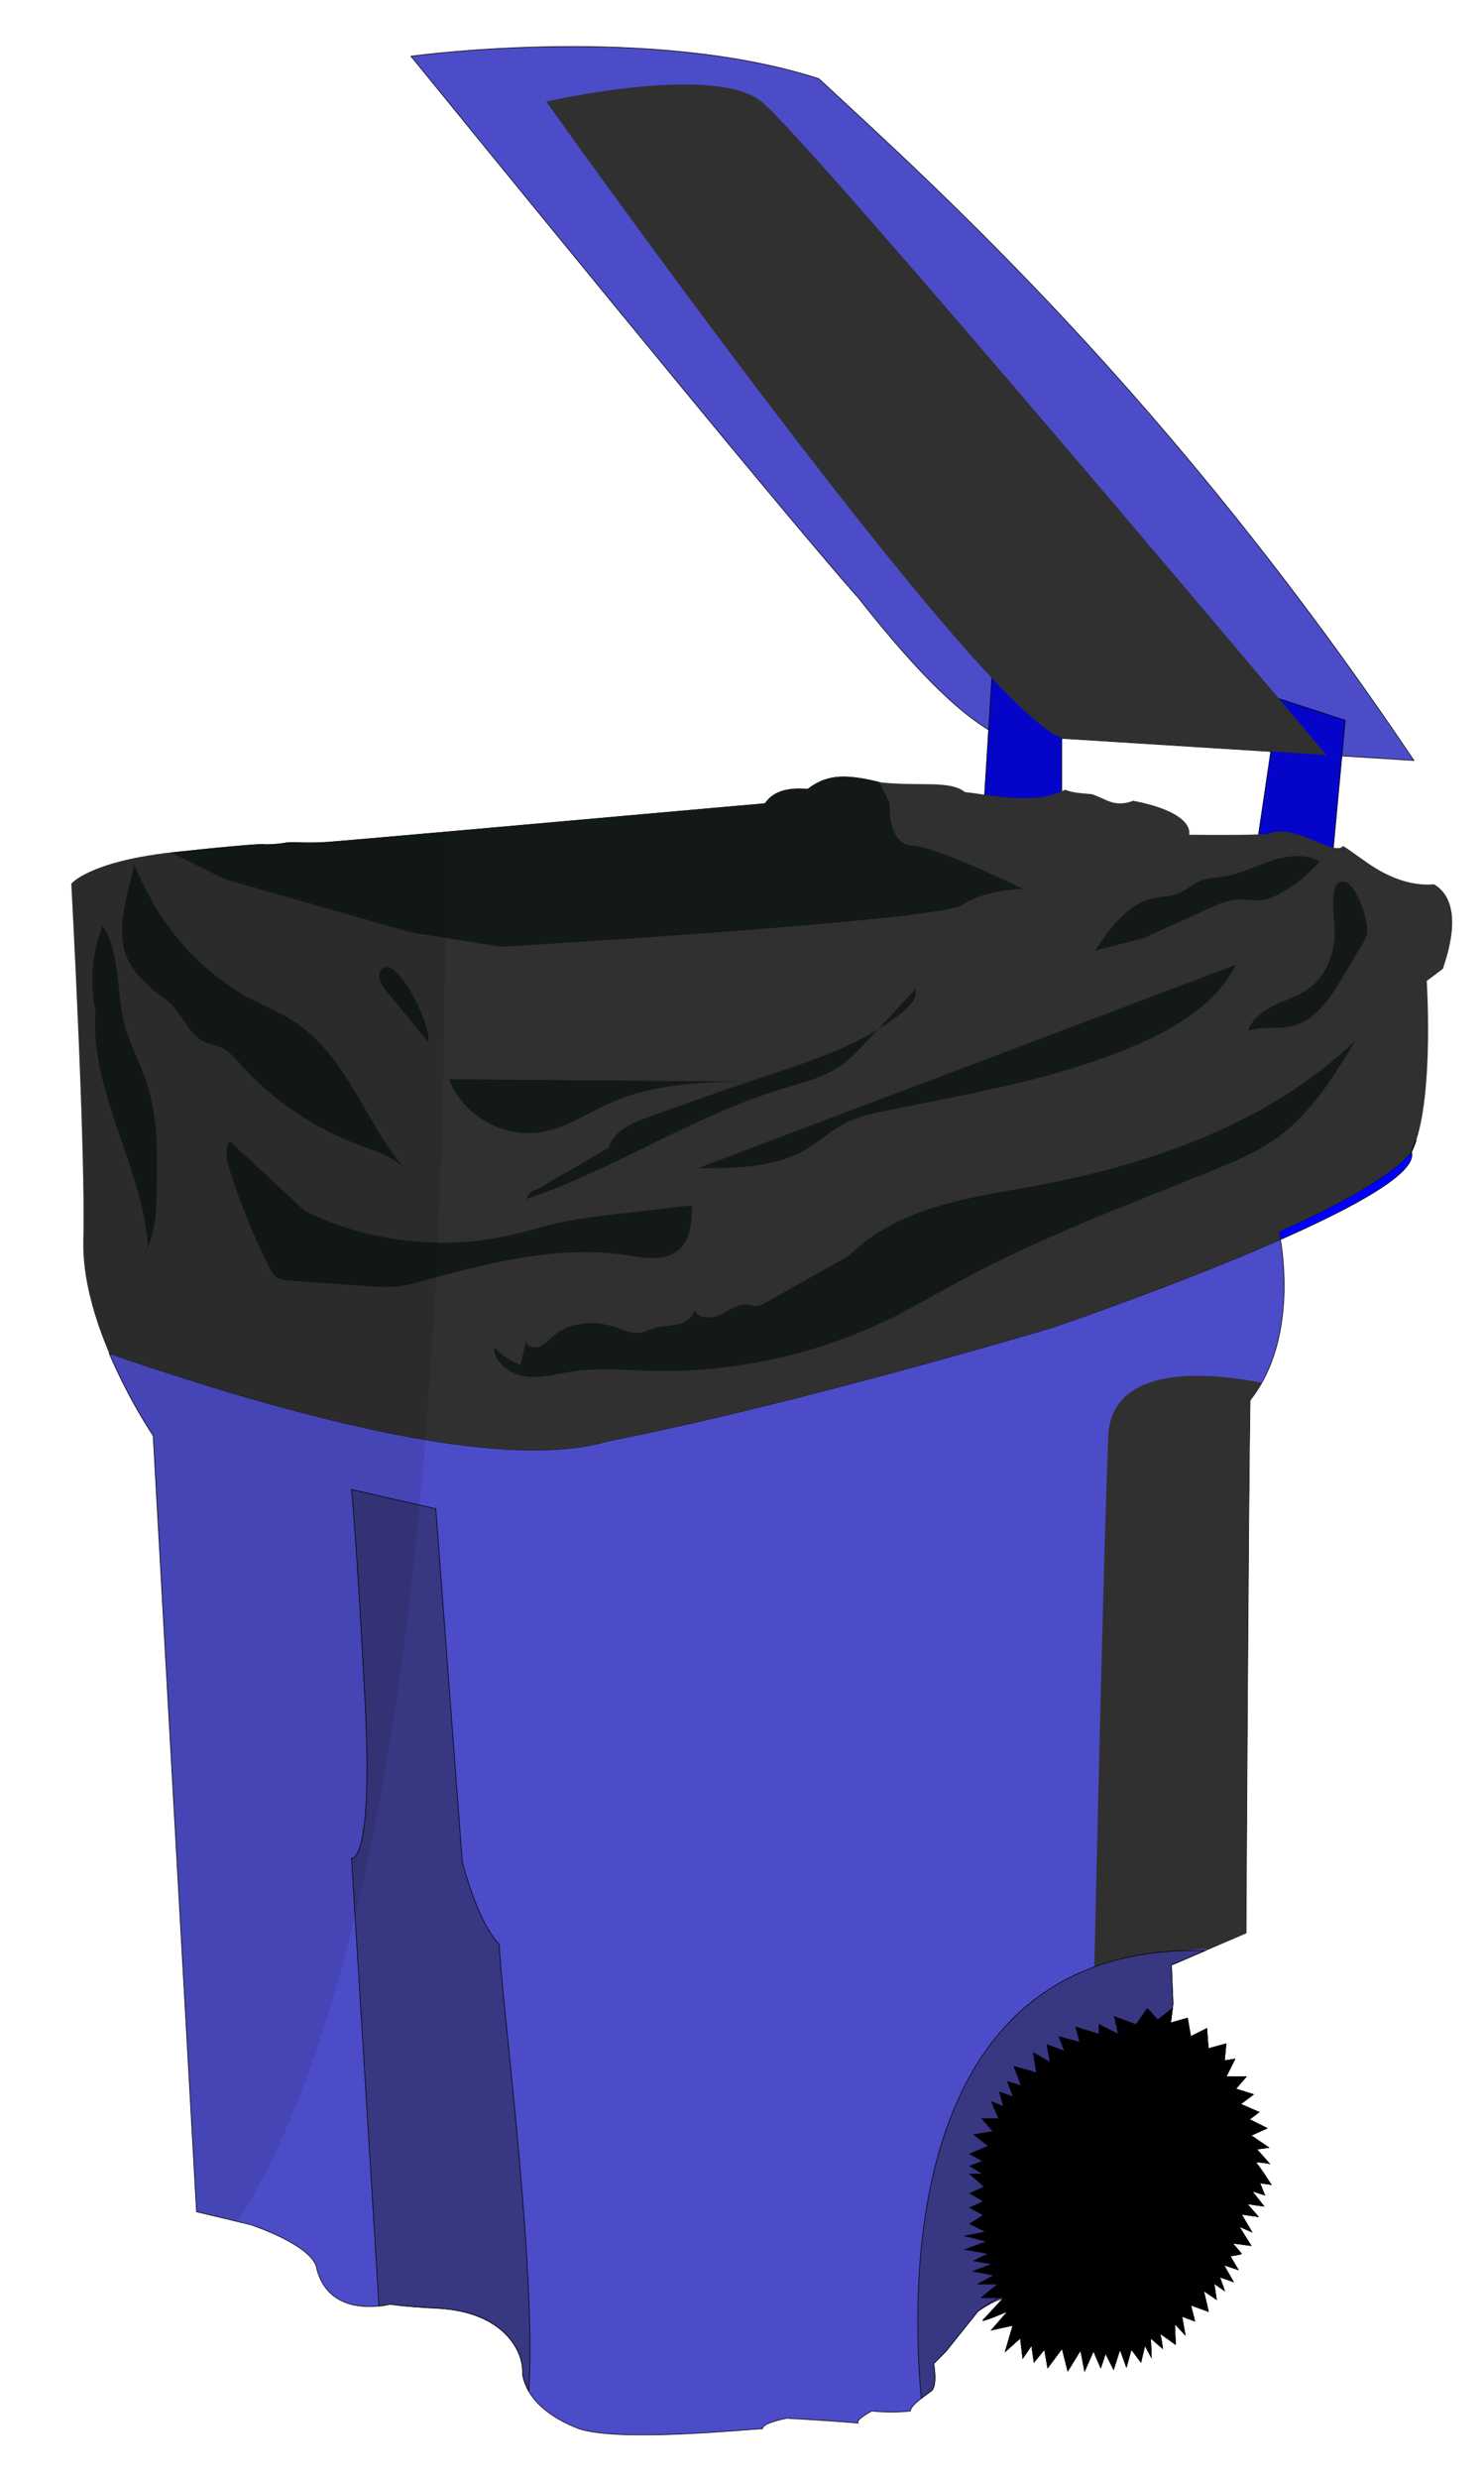 <?xml version="1.0" encoding="UTF-8"?>
<svg id="Layer_2" data-name="Layer 2" xmlns="http://www.w3.org/2000/svg" viewBox="0 0 2376 3967">
  <defs>
    <style>
      .cls-1, .cls-2, .cls-3, .cls-4, .cls-5 {
        stroke: #000;
        stroke-miterlimit: 10;
      }

      .cls-6 {
        opacity: .1;
      }

      .cls-6, .cls-7, .cls-8, .cls-9 {
        stroke-width: 0px;
      }

      .cls-2 {
        fill: blue;
      }

      .cls-3 {
        fill: #0505c9;
      }

      .cls-4 {
        fill: #373782;
      }

      .cls-5 {
        fill: #4c4cc9;
      }

      .cls-7 {
        fill: #2c2c2c;
      }

      .cls-8 {
        fill: #131919;
      }

      .cls-9 {
        fill: #303030;
      }
    </style>
  </defs>
  <g>
    <path class="cls-5" d="M2263.8,1216.95l-115.29-7.24-24.99-1.57s-.22-.01-.63-.04l-.39-.03c-.26-.01-.58-.04-.94-.06l-.59-.04c-.17-.01-.33-.03-.53-.03l-85.83-5.4-327.43-20.56c-.06,0-.13-.01-.19-.01h-.04l-6.96-.44-105.17-6.61h-.01c-3.79-2.12-7.78-4.45-11.97-7.03-40.28-24.81-100.74-74.12-208.76-211.41C1240.83,806.87,683.43,121.27,658.81,91c-.55-.69-.84-1.04-.84-1.04,0,0,.24-.04.75-.1,18.65-2.51,385.56-50.33,652.37,36.1,194.79,180.69,562.01,509.56,952.71,1090.99Z"/>
    <polygon class="cls-3" points="1588.15 1083.12 1561.15 1515.1 1700 1495.82 1700 1110.12 1588.15 1083.12"/>
    <polygon class="cls-3" points="2047.12 1117.84 1996.98 1457.25 2122.98 1484.25 2153.83 1152.55 2047.12 1117.84"/>
    <path class="cls-5" d="M2034.91,3495.66l-18-2.57,7.71,19.28-20.57-6.43,19.28,24.43-27-3.86,18,20.57-27-3.86,16.71,28.28-20.57-9,19.28,30.86-29.57-3.86s12.86,15.43,14.14,16.71c1.29,1.29-18,3.86-18,3.86l12.86,21.86-23.14-7.71,15.43,27-21.86-7.71,7.71,21.86-16.71-11.57,3.86,25.71-20.57-14.14,7.71,33.43-28.28-10.29,6.43,25.71-20.57-7.71,5.14,29.57-16.71-18,1.29,33.43s-28.28-20.57-25.71-18,5.14,24.43,5.14,24.43l-19.28-16.71,1.29,30.86-10.29-19.28-6.43,27-15.43-20.57-7.71,28.28-10.29-28.28-10.29,32.14-12.86-25.71-7.71,23.14-11.57-27-14.14,32.14-6.43-33.43-20.57,33.43-9-36-23.14,30.86-5.14-29.57-16.71,20.57-3.86-27-14.14,20.57-3.86-32.14-17.27,15.45-7.16,6.4c27.74-24.4,44.82-97.47-3.64-84.96-10.25,2.62-23.44,9.1-40.07,20.67l-51.43,64.28-19.28,19.28s6.43,36-3.86,43.71c-4.08,3.06-10.17,7.33-16.05,11.92-8.95,7.02-17.38,14.78-17.38,20.22-30.86,3.86-61.71,0-61.71,0,0,0-27,14.14-21.86,19.28-45-3.86-114.42-7.71-114.42-7.71,0,0-39.86,7.71-38.57,16.71-28.28,1.29-228.85,21.86-294.42,0-30.96-11.98-63.47-30.96-80.06-59.92-4.77-8.32-8.22-17.46-9.94-27.5,2.57-36-29.57-100.28-137.57-105.42-51.43-2.57-74.57-6.43-74.57-6.43,0,0-7.08,1.92-17.84,3.06-28.63,3.02-83.26.54-99.15-58.34-3.86-38.57-106.71-72-106.71-72l-20.43-4.89-65.71-15.68-69.43-1241.94s-38.49-56.45-70.34-131.64c167.06,57.6,349.36,111.74,506.16,138.05,116.52,19.57,218.95,23.76,290.57,2.58,308.56-60.43,714.82-182.56,714.82-182.56,0,0,199.79-68.04,363.65-140.3,6.02,36.4,18.14,144.04-29.87,229.24-5.45,9.69-11.69,19.08-18.8,28.05-2.57,142.71-6.43,852.39-6.43,852.39l-58.48,25.15-6.93,2.98-54.15,23.3,2.57,61.71-.94,7.52-2.92,23.33,27-7.71,5.14,29.57,25.71-12.86,2.57,32.14,28.28-7.71-2.57,27,16.71-2.57-14.14,28.28h32.14l-16.71,19.28,28.28,9-20.57,15.43,29.57,12.86-15.43,11.57,28.28,14.14-25.71,11.57,28.28,19.28-19.28,2.57,20.57,23.14s-25.71-5.14-20.57,0c5.14,5.14,23.14,33.43,23.14,33.43Z"/>
    <path class="cls-2" d="M2047.77,1970.87s1.04,4.58,2.38,12.69c119.27-52.61,219.5-107.47,209.75-139.97-48.85,57.85-212.13,127.28-212.13,127.28Z"/>
    <path class="cls-9" d="M2310.04,1550.46l-25.71,19.28s10.92,169.27-16.56,254.17c-3.57,6.56-6.26,13.13-7.87,19.67-48.85,57.85-212.13,127.28-212.13,127.28,0,0,1.04,4.58,2.38,12.69-163.86,72.27-363.65,140.3-363.65,140.3,0,0-406.27,122.14-714.82,182.56-71.62,21.17-174.05,16.98-290.57-2.58-156.8-26.32-339.1-80.46-506.16-138.05-23.36-55.15-43.15-120.38-41.51-180.78,3.86-142.71-19.28-570.83-19.28-570.83,0,0,27.74-34.98,159.22-50.04,4.24-.48,8.6-.95,13.06-1.39,145.28-15.43,137.57-11.57,137.57-11.57,0,0,18,0,32.14-2.57,14.14-2.57,27,1.29,66.85-1.29,12.92-.84,90.65-7.61,189.97-16.38,207.12-18.31,508.1-45.33,510.71-45.33,3.86,0,11.57-28.28,69.43-23.14,32.5-25.01,63.79-23.26,113.96-11.33,1.43.33,2.87.68,4.32,1.04,64.28,6.43,109.28-3.86,133.71,15.43,8.83.86,19.5,2.47,31.28,4.14,37.88,5.37,87.18,11.34,123.64-5.41,1.79-.82,3.54-1.7,5.26-2.62,13.4,5.54,28.12,5.67,42.65,7.14,10.84,3.2,20.92,9.51,31.72,12.78,11.3,3.43,23.72,2.34,34.58-2.26,101.49,19.77,89.57,54.38,89.57,54.38,0,0,71.7.95,111.22-.42,6.31-.23,11.82-.5,16.06-.86,28.28-12.86,66.85,9,93.85,19.28,3.83,1.32,7.14,2.24,9.95,2.79,9.44,1.88,13.65-.08,15.4-2.89,18.06,11.37,34.69,25.1,52.94,36.17,28.22,17.11,60.12,28.03,92.82,25.29,21.33,12.43,45.23,45.81,14.01,135.35Z"/>
    <path class="cls-8" d="M1638.29,1422.54s-37.44,0-72.16,12.95c-8.92,3.33-17.67,7.51-25.55,12.77-38.57,25.71-737.97,66.85-737.97,66.85l-89.55-14.27-55.73-8.87-296.99-84.85-86.99-42.97c4.24-.48,8.6-.95,13.06-1.39,145.28-15.43,137.57-11.57,137.57-11.57,0,0,18,0,32.14-2.57,14.14-2.57,27,1.29,66.85-1.29,12.92-.84,90.65-7.61,189.97-16.38,207.12-18.31,508.1-45.33,510.71-45.33,3.86,0,11.57-28.28,69.43-23.14,32.5-25.01,63.79-23.26,113.96-11.33,10.84,20.34,17.82,35.11,17.82,35.11,0,0-5.14,64.28,36,66.85,21.26,1.32,67.93,19.82,108.07,37.39,37.53,16.43,69.35,32.04,69.35,32.04Z"/>
    <path class="cls-4" d="M846.62,3826.57c-4.77-8.32-8.22-17.46-9.94-27.5,2.57-36-29.57-100.28-137.57-105.42-51.43-2.57-74.57-6.43-74.57-6.43,0,0-7.08,1.92-17.84,3.06l-43.87-716.6s34.71,10.29,21.86-245.56c-12.86-255.85-21.86-344.56-21.86-344.56l134.99,30.86,42.43,565.69s24.43,96.42,59.14,131.14c2.16,78.77,60.46,518.89,47.22,715.33Z"/>
    <path class="cls-2" d="M2267.77,1823.92c-3.57,6.56-6.26,13.13-7.87,19.67,2.92-5.84,5.53-12.45,7.87-19.67Z"/>
    <path class="cls-9" d="M2020.28,2212.8c-5.45,9.69-11.69,19.08-18.8,28.05-2.57,142.71-6.43,852.39-6.43,852.39l-58.48,25.15c-86.43,3.18-184.44,29.09-184.44,29.09,0,0,14.72-673.28,22.43-853.28,9.12-111.23,159.2-98.33,245.71-81.41Z"/>
    <path class="cls-4" d="M2024.63,3512.37l-20.57-6.43,19.28,24.43-27-3.86,18,20.57-27-3.86,16.71,28.28-20.57-9,19.28,30.86-29.57-3.86s12.86,15.43,14.14,16.71c1.29,1.29-18,3.86-18,3.86l12.86,21.86-23.14-7.71,15.43,27-21.86-7.71,7.71,21.86-16.71-11.57,3.86,25.71-20.57-14.14,7.71,33.43-28.28-10.29,6.43,25.71-20.57-7.71,5.14,29.57-16.71-18,1.29,33.43s-28.28-20.57-25.71-18,5.14,24.43,5.14,24.43l-19.28-16.71,1.29,30.86-10.29-19.28-6.43,27-15.43-20.57-7.71,28.28-10.29-28.28-10.29,32.14-12.86-25.71-7.71,23.14-11.57-27-14.14,32.14-6.43-33.43-20.57,33.43-9-36-23.14,30.86-5.14-29.57-16.71,20.57-3.86-27-14.14,20.57-3.86-32.14-24.43,21.86c73.65-62.52,47.91-136.22-43.71-64.28l-51.43,64.28-19.28,19.28s6.43,36-3.86,43.71c-4.08,3.06-10.17,7.33-16.05,11.92-16.92-182.91-27.22-728.98,454.61-716.61l-54.15,23.3,2.57,61.71-.94,7.52-2.92,23.33,27-7.71,5.14,29.57,25.71-12.86,2.57,32.14,28.28-7.71-2.57,27,16.71-2.57-14.14,28.28h32.14l-16.71,19.28,28.28,9-20.57,15.43,29.57,12.86-15.43,11.57,28.28,14.14-25.71,11.57,28.28,19.28-19.28,2.57,20.57,23.14s-25.71-5.14-20.57,0c5.14,5.14,23.14,33.43,23.14,33.43l-18-2.57,7.71,19.28Z"/>
    <path class="cls-1" d="M2024.63,3512.37l-20.57-6.43,19.28,24.43-27-3.86,18,20.57-27-3.86,16.71,28.28-20.57-9,19.28,30.86-29.57-3.86s12.86,15.43,14.14,16.71c1.29,1.29-18,3.86-18,3.86l12.86,21.86-23.14-7.71,15.43,27-21.86-7.71,7.71,21.86-16.71-11.57,3.86,25.71-20.57-14.14,7.71,33.43-28.28-10.29,6.43,25.71-20.57-7.71,5.14,29.57-16.71-18,1.29,33.43s-28.28-20.57-25.71-18,5.14,24.43,5.14,24.43l-19.28-16.71,1.29,30.86-10.29-19.28-6.43,27-15.43-20.57-7.71,28.28-10.29-28.28-10.29,32.14-12.86-25.71-7.71,23.14-11.57-27-14.14,32.14-6.43-33.43-20.57,33.43-9-36-23.14,30.86-5.14-29.57-16.71,20.57-3.86-27-14.14,20.57-3.86-32.14-24.43,21.86,12.21-41.78-34.48,7.48,26.12-29.98s-45,19.28-39.21,13.5c5.79-5.79,32.78-35.36,32.78-35.36h-36l27-21.86h-32.14l25.71-14.14-33.43-6.43,30.86-11.57-29.57-5.14,23.14-11.57-37.28-6.43,34.71-12.86-34.71-9,33.43-6.43-25.71-12.86,21.86-14.14-21.86-11.57,21.86-10.29-21.86-12.86,23.14-10.29-23.14-20.57h20.57l-20.57-12.86,20.57-7.71-20.57-11.57,29.57-12.86-23.14-18,30.86-5.14-18-20.57h27l-11.57-27,19.28,7.71-6.43-23.14,21.86,7.71-9-24.43,21.86,6.43-11.57-30.86,36,10.29-5.14-32.14,27,15.43-5.14-28.28,28.28,10.29-9-23.14,33.43,9-6.43-24.43,37.28,11.57v-15.43l30.86,15.43-6.43-28.28,34.71,12.86,18-25.71,16.71,18,23.49-18.19-2.92,23.33,27-7.71,5.14,29.57,25.71-12.86,2.57,32.14,28.28-7.71-2.57,27,16.71-2.57-14.14,28.28h32.14l-16.71,19.28,28.28,9-20.57,15.43,29.57,12.86-15.43,11.57,28.28,14.14-25.71,11.57,28.28,19.28-19.28,2.57,20.57,23.14s-25.71-5.14-20.57,0c5.14,5.14,23.14,33.43,23.14,33.43l-18-2.57,7.71,19.28Z"/>
    <path class="cls-9" d="M874.61,162.59s267.42-61.71,344.56,0c77.14,61.71,904.36,1045.54,904.36,1045.54,0,0-304.1-19.87-416.52-26.16-112.42-6.29-832.39-1019.38-832.39-1019.38Z"/>
    <path class="cls-8" d="M319.72,1663.03c10.31,7.74,24.2,8.56,35.8,14.18,11.95,5.79,20.79,16.29,29.68,26.14,51.75,57.36,117.45,102.05,189.82,129.11,25.61,9.58,53.15,17.65,72.33,37.14-62.2-73.37-91.24-175.72-170.23-230.61-25.76-17.9-55.28-29.46-82.87-44.38-85.91-50.11-141.2-119.87-179.27-210.72-9.98,44.24-31.52,106.62-10.76,150.45,12.7,26.81,36.1,47.08,59.54,63.97,25.47,18.35,32.94,47.44,55.95,64.72Z"/>
    <path class="cls-8" d="M686.2,1666.74c4.32-26.21-50.7-138.75-74.26-116.37-17.54,16.65,17.75,46.84,26.24,58.98,3.36,4.81,47.69,59.39,48.02,57.39Z"/>
    <path class="cls-8" d="M155.57,1597.17c-21.72,131.43,67.26,255.43,80.68,387.96.85,8.39.74,18.35-6.05,23.37,18.44-30.16,19.79-67.36,20.62-102.7,1.38-58.62,2.55-118.64-16.17-174.21-10.26-30.48-26.32-58.9-34.68-89.95-14.37-53.34-6.08-113.86-35.55-160.58-21.95,54.61-22.23,117.6-.77,172.4l-8.09-56.28Z"/>
    <path class="cls-8" d="M367.75,1826.13c-8.88,14.2-4.41,32.63.7,48.58,16.66,52.01,37.32,102.73,61.73,151.57,3.48,6.95,7.33,14.21,13.93,18.32,5.95,3.71,13.27,4.31,20.27,4.8,40.37,2.86,80.74,5.73,121.11,8.59,15.6,1.11,31.27,2.21,46.85.87,18.83-1.62,37.14-6.77,55.35-11.81,103.02-28.5,210.18-54.34,315.88-38.42,28.23,4.25,60.59,10.42,82.49-7.9,19.91-16.66,21.72-46.1,21.96-72.07-42.22,4.94-84.44,9.88-126.67,14.81-26.76,3.13-53.57,6.27-79.93,11.84-28.97,6.12-57.25,15.15-86.15,21.6-109.18,24.37-226.52,10.38-326.92-38.96l-120.61-111.83Z"/>
    <path class="cls-8" d="M1117.59,1869.3c60.22.32,123.94-.27,175.42-31.52,19.57-11.88,36.55-27.79,56.69-38.66,22.19-11.98,47.27-17.33,71.98-22.36,135.28-27.56,273.07-50.27,399.67-105.32,63.28-27.52,126.28-66.17,157.62-127.64l-861.38,325.51Z"/>
    <path class="cls-8" d="M718.68,1726.94c22.03,57.92,88.09,95.42,149.12,84.65,38.88-6.86,72.5-30.21,108.58-46.25,77.54-34.47,165.35-34.73,250.21-34.39l-507.9-4.01Z"/>
    <path class="cls-8" d="M974.34,1836.75c7.82-26.81,37.5-39.72,63.78-49.18,57.52-20.69,115.05-41.39,173.04-60.72,82.3-27.44,167.79-53.31,235.05-108.1,11.18-9.11,22.78-21.88,19.65-35.96-25.51,27.33-51.01,54.66-76.52,81.99-14.34,15.37-28.86,30.88-46.36,42.51-26.84,17.84-58.95,25.44-89.79,34.8-142.55,43.26-268.91,129.02-410.11,176.5,1.79-7.54,8.46-13.68,16.12-14.85l115.15-67.01Z"/>
    <path class="cls-8" d="M1339.52,2032.23c35.89-47.57,90.3-78.27,146.82-97.16,56.52-18.89,115.92-27.15,174.49-38.09,186.01-34.74,372.72-100.97,509.36-231.88-34.43,56.87-70.25,115.27-123.9,154.52-32.59,23.84-70.32,39.49-107.76,54.62-135.79,54.9-273.53,106.25-402.32,176.01-34.9,18.9-69.09,39.14-104.62,56.84-120.67,60.14-256.22,90.16-391,86.58-40.83-1.08-81.94-5.17-122.34.81-25.22,3.73-50.42,11.38-75.72,8.25-25.3-3.14-51.37-21.65-51.84-47.14,11.5,12.92,26.38,22.8,42.75,28.39,2.86-12.37,5.72-24.74,8.57-37.1,2.55,8.5,14.11,11.02,22.34,7.7,8.23-3.31,14.21-10.4,20.9-16.22,26.12-22.71,65.21-26.11,98.06-15.21,14.13,4.69,28.48,11.86,43.13,9.23,7.12-1.28,13.61-4.81,20.52-6.97,12.12-3.78,25.18-3.22,37.57-6.01,12.39-2.79,25.21-10.57,27.61-23.04,5.78,14.47,26.81,14.28,40.87,7.57,14.06-6.7,27.58-17.58,43.09-16.15,4.92.45,9.73,2.17,14.67,1.99,6.08-.23,11.64-3.29,16.94-6.28,31.61-17.83,63.22-35.66,94.82-53.49,7.1-4,14.19-8.01,21.29-12.01,25.63-14.46,51.25-28.91,76.88-43.37l-81.19,57.61Z"/>
    <path class="cls-8" d="M1753.27,1521.08c24.07-36.23,52.48-75.48,95.12-84.07,11.3-2.28,23.09-2.21,34.02-5.85,16.41-5.46,29.38-18.75,45.9-23.85,9.23-2.85,19.05-2.96,28.62-4.27,26.84-3.65,51.39-16.54,77.05-25.21s55.23-12.75,78.84.52c-17.99,21.17-39.97,38.93-64.44,52.08-8.25,4.43-16.92,8.39-26.18,9.76-13.26,1.97-26.76-1.48-40.15-.79-16.18.83-31.39,7.61-46.15,14.28-35.27,15.93-70.54,31.87-105.81,47.8l-76.82,19.59Z"/>
    <path class="cls-8" d="M2137.01,1486.37c.77,35.07-11.27,72.19-39.06,93.6-16.52,12.72-36.99,18.9-55.85,27.79-18.86,8.89-37.55,22.16-43.88,42.03,21.99-8.42,46.97-2.27,69.93-7.5,37.68-8.58,61.45-44.76,81.26-77.95,10.06-16.85,20.11-33.7,30.17-50.55,3.48-5.84,7.01-11.77,8.77-18.33,4.68-17.43-15.03-76.75-33.07-83.39-31.01-11.4-18.53,61.97-18.26,74.3Z"/>
  </g>
  <path class="cls-7" d="M658.81,91c-.55-.69-.84-1.04-.84-1.04,0,0,.24-.04.75-.1.04.37.06.76.09,1.14Z"/>
  <path class="cls-6" d="M713.06,1500.83c-.87,159.77-4.53,324.05-12.09,487.74-.85,18.54-1.76,37.07-2.73,55.58-4.51,87.14-10.17,173.96-17.15,259.69-2.85,35.09-5.93,69.98-9.24,104.64-22.5,235.53-55.73,460.14-103.39,657.23-47.29,195.59-108.78,364.1-188.05,489.35l-65.71-15.68-69.43-1241.94s-38.49-56.45-70.34-131.64c-23.36-55.15-43.15-120.38-41.51-180.78,3.86-142.71-19.28-570.83-19.28-570.83,0,0,27.74-34.98,159.22-50.04,4.24-.48,8.6-.95,13.06-1.39,145.28-15.43,137.57-11.57,137.57-11.57,0,0,18,0,32.14-2.57,14.14-2.57,27,1.29,66.85-1.29,12.92-.84,90.65-7.61,189.97-16.38.36,55.89.41,112.6.12,169.89Z"/>
</svg>